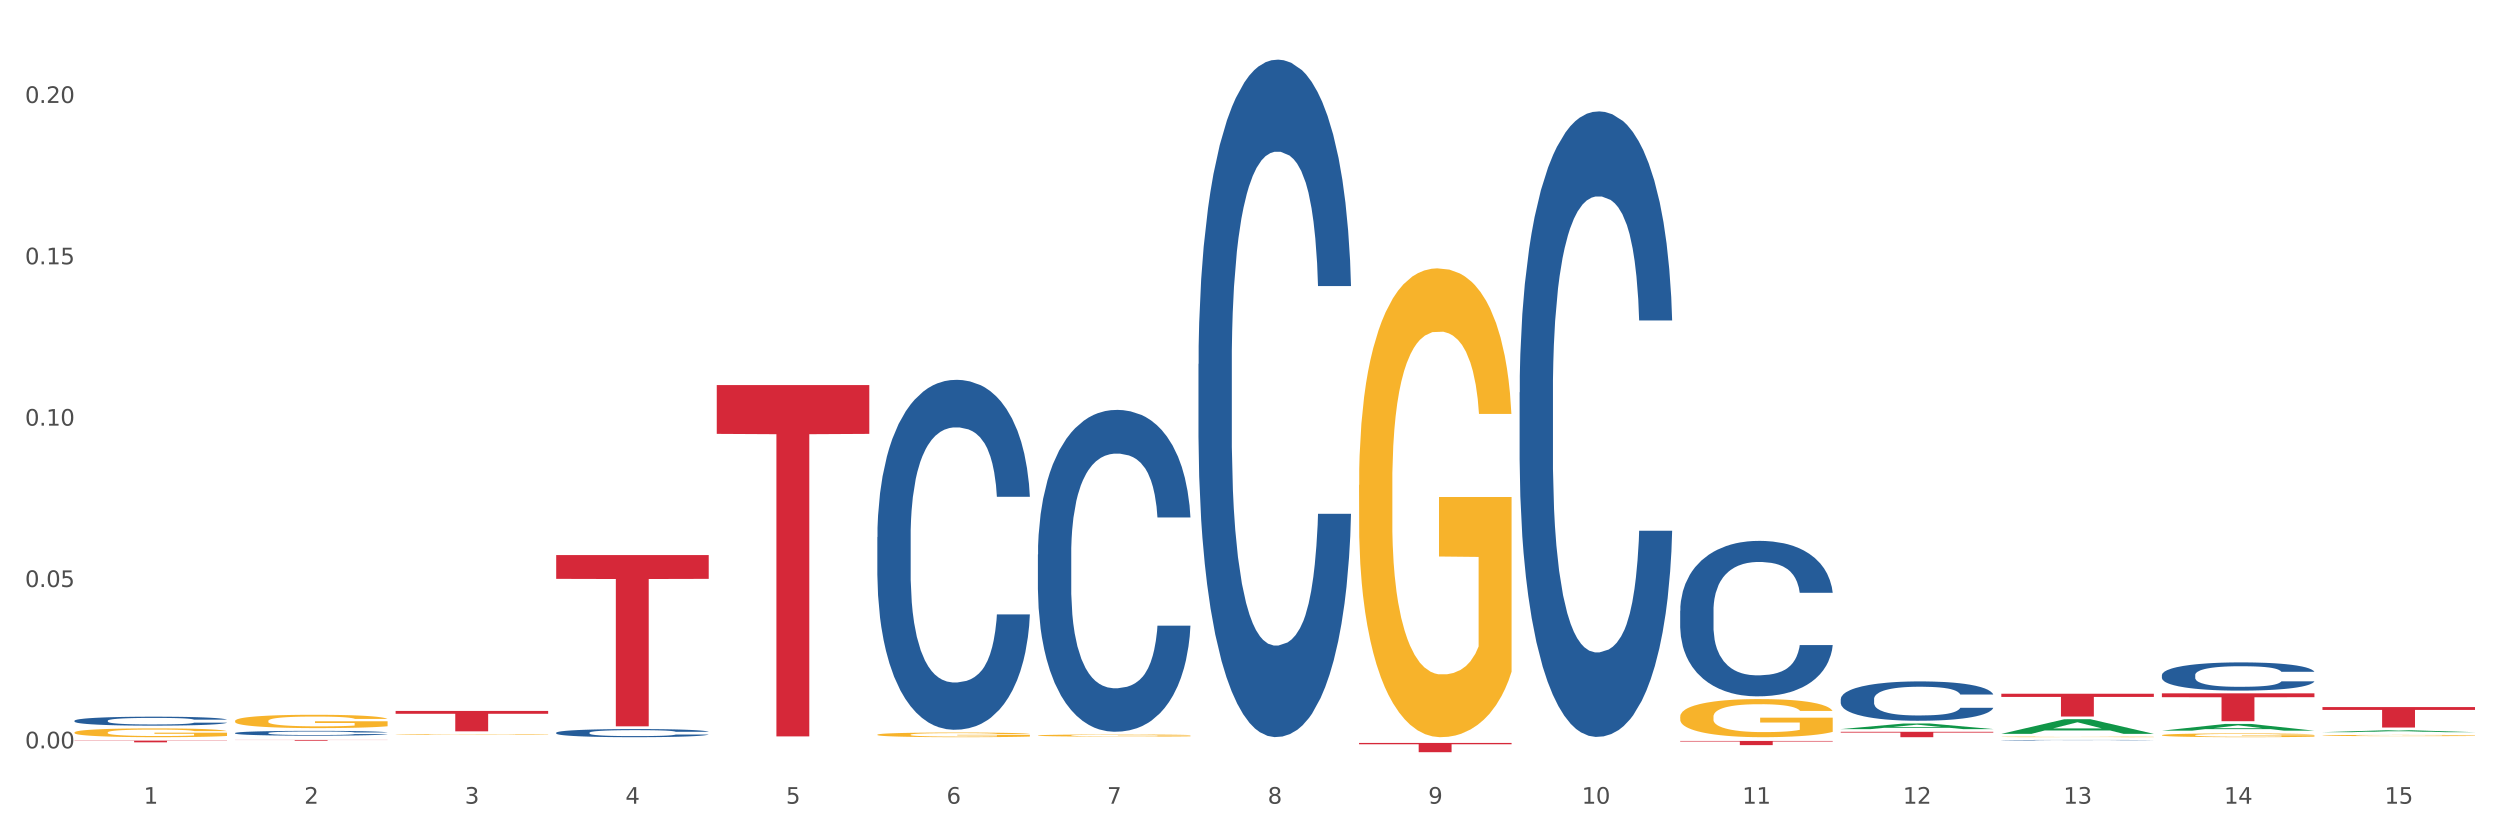 <?xml version="1.0" encoding="utf-8" standalone="no"?>
<!DOCTYPE svg PUBLIC "-//W3C//DTD SVG 1.1//EN"
  "http://www.w3.org/Graphics/SVG/1.1/DTD/svg11.dtd">
<svg xmlns:xlink="http://www.w3.org/1999/xlink" width="1080pt" height="360pt" viewBox="0 0 1080 360" xmlns="http://www.w3.org/2000/svg" version="1.1">
 <rect x="0" y="0" width="1080" height="360" fill="#333333" stroke="none"/>
 <defs>
  <style type="text/css">*{stroke-linejoin: round; stroke-linecap: butt}</style>
 </defs>
 <g id="figure_1">
  <g id="patch_1">
   <path d="M 0 360 
L 1080 360 
L 1080 0 
L 0 0 
z
" style="fill: #ffffff; stroke: #ffffff; stroke-linejoin: miter"/>
  </g>
  <g id="axes_1">
   <g id="matplotlib.axis_1">
    <g id="xtick_1">
     <g id="text_1">
      <!-- 1 -->
      <g style="fill: #4d4d4d" transform="translate(62.07 347.204) scale(0.096 -0.096)">
       <defs>
        <path id="DejaVuSans-31" d="M 794 531 
L 1825 531 
L 1825 4091 
L 703 3866 
L 703 4441 
L 1819 4666 
L 2450 4666 
L 2450 531 
L 3481 531 
L 3481 0 
L 794 0 
L 794 531 
z
" transform="scale(0.016)"/>
       </defs>
       <use xlink:href="#DejaVuSans-31"/>
      </g>
     </g>
    </g>
    <g id="xtick_2">
     <g id="text_2">
      <!-- 2 -->
      <g style="fill: #4d4d4d" transform="translate(131.436 347.204) scale(0.096 -0.096)">
       <defs>
        <path id="DejaVuSans-32" d="M 1228 531 
L 3431 531 
L 3431 0 
L 469 0 
L 469 531 
Q 828 903 1448 1529 
Q 2069 2156 2228 2338 
Q 2531 2678 2651 2914 
Q 2772 3150 2772 3378 
Q 2772 3750 2511 3984 
Q 2250 4219 1831 4219 
Q 1534 4219 1204 4116 
Q 875 4013 500 3803 
L 500 4441 
Q 881 4594 1212 4672 
Q 1544 4750 1819 4750 
Q 2544 4750 2975 4387 
Q 3406 4025 3406 3419 
Q 3406 3131 3298 2873 
Q 3191 2616 2906 2266 
Q 2828 2175 2409 1742 
Q 1991 1309 1228 531 
z
" transform="scale(0.016)"/>
       </defs>
       <use xlink:href="#DejaVuSans-32"/>
      </g>
     </g>
    </g>
    <g id="xtick_3">
     <g id="text_3">
      <!-- 3 -->
      <g style="fill: #4d4d4d" transform="translate(200.802 347.204) scale(0.096 -0.096)">
       <defs>
        <path id="DejaVuSans-33" d="M 2597 2516 
Q 3050 2419 3304 2112 
Q 3559 1806 3559 1356 
Q 3559 666 3084 287 
Q 2609 -91 1734 -91 
Q 1441 -91 1130 -33 
Q 819 25 488 141 
L 488 750 
Q 750 597 1062 519 
Q 1375 441 1716 441 
Q 2309 441 2620 675 
Q 2931 909 2931 1356 
Q 2931 1769 2642 2001 
Q 2353 2234 1838 2234 
L 1294 2234 
L 1294 2753 
L 1863 2753 
Q 2328 2753 2575 2939 
Q 2822 3125 2822 3475 
Q 2822 3834 2567 4026 
Q 2313 4219 1838 4219 
Q 1578 4219 1281 4162 
Q 984 4106 628 3988 
L 628 4550 
Q 988 4650 1302 4700 
Q 1616 4750 1894 4750 
Q 2613 4750 3031 4423 
Q 3450 4097 3450 3541 
Q 3450 3153 3228 2886 
Q 3006 2619 2597 2516 
z
" transform="scale(0.016)"/>
       </defs>
       <use xlink:href="#DejaVuSans-33"/>
      </g>
     </g>
    </g>
    <g id="xtick_4">
     <g id="text_4">
      <!-- 4 -->
      <g style="fill: #4d4d4d" transform="translate(270.169 347.204) scale(0.096 -0.096)">
       <defs>
        <path id="DejaVuSans-34" d="M 2419 4116 
L 825 1625 
L 2419 1625 
L 2419 4116 
z
M 2253 4666 
L 3047 4666 
L 3047 1625 
L 3713 1625 
L 3713 1100 
L 3047 1100 
L 3047 0 
L 2419 0 
L 2419 1100 
L 313 1100 
L 313 1709 
L 2253 4666 
z
" transform="scale(0.016)"/>
       </defs>
       <use xlink:href="#DejaVuSans-34"/>
      </g>
     </g>
    </g>
    <g id="xtick_5">
     <g id="text_5">
      <!-- 5 -->
      <g style="fill: #4d4d4d" transform="translate(339.535 347.204) scale(0.096 -0.096)">
       <defs>
        <path id="DejaVuSans-35" d="M 691 4666 
L 3169 4666 
L 3169 4134 
L 1269 4134 
L 1269 2991 
Q 1406 3038 1543 3061 
Q 1681 3084 1819 3084 
Q 2600 3084 3056 2656 
Q 3513 2228 3513 1497 
Q 3513 744 3044 326 
Q 2575 -91 1722 -91 
Q 1428 -91 1123 -41 
Q 819 9 494 109 
L 494 744 
Q 775 591 1075 516 
Q 1375 441 1709 441 
Q 2250 441 2565 725 
Q 2881 1009 2881 1497 
Q 2881 1984 2565 2268 
Q 2250 2553 1709 2553 
Q 1456 2553 1204 2497 
Q 953 2441 691 2322 
L 691 4666 
z
" transform="scale(0.016)"/>
       </defs>
       <use xlink:href="#DejaVuSans-35"/>
      </g>
     </g>
    </g>
    <g id="xtick_6">
     <g id="text_6">
      <!-- 6 -->
      <g style="fill: #4d4d4d" transform="translate(408.901 347.204) scale(0.096 -0.096)">
       <defs>
        <path id="DejaVuSans-36" d="M 2113 2584 
Q 1688 2584 1439 2293 
Q 1191 2003 1191 1497 
Q 1191 994 1439 701 
Q 1688 409 2113 409 
Q 2538 409 2786 701 
Q 3034 994 3034 1497 
Q 3034 2003 2786 2293 
Q 2538 2584 2113 2584 
z
M 3366 4563 
L 3366 3988 
Q 3128 4100 2886 4159 
Q 2644 4219 2406 4219 
Q 1781 4219 1451 3797 
Q 1122 3375 1075 2522 
Q 1259 2794 1537 2939 
Q 1816 3084 2150 3084 
Q 2853 3084 3261 2657 
Q 3669 2231 3669 1497 
Q 3669 778 3244 343 
Q 2819 -91 2113 -91 
Q 1303 -91 875 529 
Q 447 1150 447 2328 
Q 447 3434 972 4092 
Q 1497 4750 2381 4750 
Q 2619 4750 2861 4703 
Q 3103 4656 3366 4563 
z
" transform="scale(0.016)"/>
       </defs>
       <use xlink:href="#DejaVuSans-36"/>
      </g>
     </g>
    </g>
    <g id="xtick_7">
     <g id="text_7">
      <!-- 7 -->
      <g style="fill: #4d4d4d" transform="translate(478.267 347.204) scale(0.096 -0.096)">
       <defs>
        <path id="DejaVuSans-37" d="M 525 4666 
L 3525 4666 
L 3525 4397 
L 1831 0 
L 1172 0 
L 2766 4134 
L 525 4134 
L 525 4666 
z
" transform="scale(0.016)"/>
       </defs>
       <use xlink:href="#DejaVuSans-37"/>
      </g>
     </g>
    </g>
    <g id="xtick_8">
     <g id="text_8">
      <!-- 8 -->
      <g style="fill: #4d4d4d" transform="translate(547.634 347.204) scale(0.096 -0.096)">
       <defs>
        <path id="DejaVuSans-38" d="M 2034 2216 
Q 1584 2216 1326 1975 
Q 1069 1734 1069 1313 
Q 1069 891 1326 650 
Q 1584 409 2034 409 
Q 2484 409 2743 651 
Q 3003 894 3003 1313 
Q 3003 1734 2745 1975 
Q 2488 2216 2034 2216 
z
M 1403 2484 
Q 997 2584 770 2862 
Q 544 3141 544 3541 
Q 544 4100 942 4425 
Q 1341 4750 2034 4750 
Q 2731 4750 3128 4425 
Q 3525 4100 3525 3541 
Q 3525 3141 3298 2862 
Q 3072 2584 2669 2484 
Q 3125 2378 3379 2068 
Q 3634 1759 3634 1313 
Q 3634 634 3220 271 
Q 2806 -91 2034 -91 
Q 1263 -91 848 271 
Q 434 634 434 1313 
Q 434 1759 690 2068 
Q 947 2378 1403 2484 
z
M 1172 3481 
Q 1172 3119 1398 2916 
Q 1625 2713 2034 2713 
Q 2441 2713 2670 2916 
Q 2900 3119 2900 3481 
Q 2900 3844 2670 4047 
Q 2441 4250 2034 4250 
Q 1625 4250 1398 4047 
Q 1172 3844 1172 3481 
z
" transform="scale(0.016)"/>
       </defs>
       <use xlink:href="#DejaVuSans-38"/>
      </g>
     </g>
    </g>
    <g id="xtick_9">
     <g id="text_9">
      <!-- 9 -->
      <g style="fill: #4d4d4d" transform="translate(617 347.204) scale(0.096 -0.096)">
       <defs>
        <path id="DejaVuSans-39" d="M 703 97 
L 703 672 
Q 941 559 1184 500 
Q 1428 441 1663 441 
Q 2288 441 2617 861 
Q 2947 1281 2994 2138 
Q 2813 1869 2534 1725 
Q 2256 1581 1919 1581 
Q 1219 1581 811 2004 
Q 403 2428 403 3163 
Q 403 3881 828 4315 
Q 1253 4750 1959 4750 
Q 2769 4750 3195 4129 
Q 3622 3509 3622 2328 
Q 3622 1225 3098 567 
Q 2575 -91 1691 -91 
Q 1453 -91 1209 -44 
Q 966 3 703 97 
z
M 1959 2075 
Q 2384 2075 2632 2365 
Q 2881 2656 2881 3163 
Q 2881 3666 2632 3958 
Q 2384 4250 1959 4250 
Q 1534 4250 1286 3958 
Q 1038 3666 1038 3163 
Q 1038 2656 1286 2365 
Q 1534 2075 1959 2075 
z
" transform="scale(0.016)"/>
       </defs>
       <use xlink:href="#DejaVuSans-39"/>
      </g>
     </g>
    </g>
    <g id="xtick_10">
     <g id="text_10">
      <!-- 10 -->
      <g style="fill: #4d4d4d" transform="translate(683.312 347.204) scale(0.096 -0.096)">
       <defs>
        <path id="DejaVuSans-30" d="M 2034 4250 
Q 1547 4250 1301 3770 
Q 1056 3291 1056 2328 
Q 1056 1369 1301 889 
Q 1547 409 2034 409 
Q 2525 409 2770 889 
Q 3016 1369 3016 2328 
Q 3016 3291 2770 3770 
Q 2525 4250 2034 4250 
z
M 2034 4750 
Q 2819 4750 3233 4129 
Q 3647 3509 3647 2328 
Q 3647 1150 3233 529 
Q 2819 -91 2034 -91 
Q 1250 -91 836 529 
Q 422 1150 422 2328 
Q 422 3509 836 4129 
Q 1250 4750 2034 4750 
z
" transform="scale(0.016)"/>
       </defs>
       <use xlink:href="#DejaVuSans-31"/>
       <use xlink:href="#DejaVuSans-30" transform="translate(63.623 0)"/>
      </g>
     </g>
    </g>
    <g id="xtick_11">
     <g id="text_11">
      <!-- 11 -->
      <g style="fill: #4d4d4d" transform="translate(752.678 347.204) scale(0.096 -0.096)">
       <use xlink:href="#DejaVuSans-31"/>
       <use xlink:href="#DejaVuSans-31" transform="translate(63.623 0)"/>
      </g>
     </g>
    </g>
    <g id="xtick_12">
     <g id="text_12">
      <!-- 12 -->
      <g style="fill: #4d4d4d" transform="translate(822.044 347.204) scale(0.096 -0.096)">
       <use xlink:href="#DejaVuSans-31"/>
       <use xlink:href="#DejaVuSans-32" transform="translate(63.623 0)"/>
      </g>
     </g>
    </g>
    <g id="xtick_13">
     <g id="text_13">
      <!-- 13 -->
      <g style="fill: #4d4d4d" transform="translate(891.411 347.204) scale(0.096 -0.096)">
       <use xlink:href="#DejaVuSans-31"/>
       <use xlink:href="#DejaVuSans-33" transform="translate(63.623 0)"/>
      </g>
     </g>
    </g>
    <g id="xtick_14">
     <g id="text_14">
      <!-- 14 -->
      <g style="fill: #4d4d4d" transform="translate(960.777 347.204) scale(0.096 -0.096)">
       <use xlink:href="#DejaVuSans-31"/>
       <use xlink:href="#DejaVuSans-34" transform="translate(63.623 0)"/>
      </g>
     </g>
    </g>
    <g id="xtick_15">
     <g id="text_15">
      <!-- 15 -->
      <g style="fill: #4d4d4d" transform="translate(1030.143 347.204) scale(0.096 -0.096)">
       <use xlink:href="#DejaVuSans-31"/>
       <use xlink:href="#DejaVuSans-35" transform="translate(63.623 0)"/>
      </g>
     </g>
    </g>
    <g id="xtick_16"/>
    <g id="xtick_17"/>
    <g id="xtick_18"/>
    <g id="xtick_19"/>
    <g id="xtick_20"/>
    <g id="xtick_21"/>
    <g id="xtick_22"/>
    <g id="xtick_23"/>
    <g id="xtick_24"/>
    <g id="xtick_25"/>
    <g id="xtick_26"/>
    <g id="xtick_27"/>
    <g id="xtick_28"/>
    <g id="xtick_29"/>
   </g>
   <g id="matplotlib.axis_2">
    <g id="ytick_1">
     <g id="text_16">
      <!-- 0.00 -->
      <g style="fill: #4d4d4d" transform="translate(10.8 323.294) scale(0.096 -0.096)">
       <defs>
        <path id="DejaVuSans-2e" d="M 684 794 
L 1344 794 
L 1344 0 
L 684 0 
L 684 794 
z
" transform="scale(0.016)"/>
       </defs>
       <use xlink:href="#DejaVuSans-30"/>
       <use xlink:href="#DejaVuSans-2e" transform="translate(63.623 0)"/>
       <use xlink:href="#DejaVuSans-30" transform="translate(95.41 0)"/>
       <use xlink:href="#DejaVuSans-30" transform="translate(159.033 0)"/>
      </g>
     </g>
    </g>
    <g id="ytick_2">
     <g id="text_17">
      <!-- 0.05 -->
      <g style="fill: #4d4d4d" transform="translate(10.8 253.589) scale(0.096 -0.096)">
       <use xlink:href="#DejaVuSans-30"/>
       <use xlink:href="#DejaVuSans-2e" transform="translate(63.623 0)"/>
       <use xlink:href="#DejaVuSans-30" transform="translate(95.41 0)"/>
       <use xlink:href="#DejaVuSans-35" transform="translate(159.033 0)"/>
      </g>
     </g>
    </g>
    <g id="ytick_3">
     <g id="text_18">
      <!-- 0.10 -->
      <g style="fill: #4d4d4d" transform="translate(10.8 183.884) scale(0.096 -0.096)">
       <use xlink:href="#DejaVuSans-30"/>
       <use xlink:href="#DejaVuSans-2e" transform="translate(63.623 0)"/>
       <use xlink:href="#DejaVuSans-31" transform="translate(95.41 0)"/>
       <use xlink:href="#DejaVuSans-30" transform="translate(159.033 0)"/>
      </g>
     </g>
    </g>
    <g id="ytick_4">
     <g id="text_19">
      <!-- 0.15 -->
      <g style="fill: #4d4d4d" transform="translate(10.8 114.179) scale(0.096 -0.096)">
       <use xlink:href="#DejaVuSans-30"/>
       <use xlink:href="#DejaVuSans-2e" transform="translate(63.623 0)"/>
       <use xlink:href="#DejaVuSans-31" transform="translate(95.41 0)"/>
       <use xlink:href="#DejaVuSans-35" transform="translate(159.033 0)"/>
      </g>
     </g>
    </g>
    <g id="ytick_5">
     <g id="text_20">
      <!-- 0.20 -->
      <g style="fill: #4d4d4d" transform="translate(10.8 44.474) scale(0.096 -0.096)">
       <use xlink:href="#DejaVuSans-30"/>
       <use xlink:href="#DejaVuSans-2e" transform="translate(63.623 0)"/>
       <use xlink:href="#DejaVuSans-32" transform="translate(95.41 0)"/>
       <use xlink:href="#DejaVuSans-30" transform="translate(159.033 0)"/>
      </g>
     </g>
    </g>
    <g id="ytick_6"/>
    <g id="ytick_7"/>
    <g id="ytick_8"/>
    <g id="ytick_9"/>
   </g>
   <g id="PolyCollection_1">
    <path d="M 517.739 157.265 
L 517.816 156.997 
L 517.816 149.513 
L 518.05 139.356 
L 518.907 120.646 
L 519.997 106.48 
L 521.867 89.908 
L 522.88 82.959 
L 524.204 75.208 
L 526.93 62.645 
L 530.046 51.954 
L 532.227 46.073 
L 533.863 42.331 
L 537.523 35.649 
L 539.627 32.709 
L 541.808 30.303 
L 543.677 28.7 
L 546.793 26.829 
L 549.285 26.027 
L 552.167 25.759 
L 554.582 26.027 
L 557.776 27.096 
L 562.449 30.303 
L 564.241 32.174 
L 566.656 35.382 
L 569.148 39.658 
L 571.173 43.935 
L 573.51 50.083 
L 575.925 58.101 
L 578.262 68.258 
L 579.898 77.613 
L 581.222 87.503 
L 582.39 99.531 
L 583.247 112.628 
L 583.636 123.586 
L 569.382 123.586 
L 568.992 113.697 
L 568.214 103.005 
L 567.435 95.789 
L 566.578 89.908 
L 565.254 83.226 
L 564.085 78.95 
L 562.138 73.871 
L 560.346 70.664 
L 558.866 68.793 
L 557.075 67.189 
L 553.258 65.585 
L 550.532 65.585 
L 548.818 66.12 
L 546.715 67.456 
L 544.923 69.327 
L 542.82 72.535 
L 541.184 76.009 
L 539.549 80.553 
L 538.614 83.761 
L 537.212 89.641 
L 536.277 94.452 
L 535.031 102.738 
L 534.33 108.618 
L 533.084 123.854 
L 532.538 135.08 
L 532.305 142.831 
L 532.149 151.384 
L 532.149 193.081 
L 532.616 211.791 
L 533.006 219.81 
L 533.629 228.897 
L 534.797 240.658 
L 536.511 252.151 
L 538.302 260.437 
L 539.782 265.516 
L 541.184 269.258 
L 542.587 272.198 
L 544.3 274.871 
L 545.702 276.474 
L 547.805 278.078 
L 550.298 278.88 
L 552.245 278.88 
L 556.218 277.544 
L 558.009 276.207 
L 559.723 274.336 
L 561.593 271.396 
L 563.073 268.189 
L 563.929 265.783 
L 565.331 260.705 
L 566.422 255.359 
L 567.357 249.211 
L 567.98 243.865 
L 568.681 235.847 
L 569.226 226.759 
L 569.382 221.948 
L 583.636 221.948 
L 583.325 231.57 
L 582.78 240.925 
L 581.689 253.488 
L 580.832 260.705 
L 579.508 269.525 
L 578.106 277.009 
L 576.159 285.295 
L 574.367 291.442 
L 572.498 296.788 
L 570.472 301.599 
L 566.811 308.282 
L 565.487 310.153 
L 562.683 313.36 
L 560.502 315.231 
L 557.308 317.102 
L 554.037 318.171 
L 550.61 318.438 
L 547.572 317.904 
L 544.222 316.3 
L 542.119 314.696 
L 539.782 312.291 
L 537.056 308.549 
L 534.486 304.005 
L 532.071 298.659 
L 529.812 292.512 
L 527.709 285.562 
L 524.983 274.069 
L 522.957 262.843 
L 521.477 252.419 
L 520.465 243.598 
L 519.452 232.372 
L 518.907 224.621 
L 518.05 205.911 
L 517.739 188.537 
L 517.739 157.265 
z
" clip-path="url(#pb88185d530)" style="fill: #255c99"/>
    <path d="M 448.372 239.548 
L 448.45 239.421 
L 448.45 235.866 
L 448.684 231.04 
L 449.541 222.151 
L 450.631 215.421 
L 452.501 207.547 
L 453.513 204.246 
L 454.837 200.563 
L 457.564 194.595 
L 460.679 189.515 
L 462.861 186.722 
L 464.496 184.944 
L 468.157 181.769 
L 470.26 180.372 
L 472.441 179.229 
L 474.311 178.467 
L 477.427 177.578 
L 479.919 177.197 
L 482.801 177.07 
L 485.216 177.197 
L 488.41 177.705 
L 493.083 179.229 
L 494.875 180.118 
L 497.289 181.642 
L 499.782 183.674 
L 501.807 185.706 
L 504.144 188.626 
L 506.559 192.436 
L 508.896 197.261 
L 510.531 201.706 
L 511.856 206.405 
L 513.024 212.119 
L 513.881 218.341 
L 514.27 223.548 
L 500.016 223.548 
L 499.626 218.849 
L 498.847 213.77 
L 498.068 210.341 
L 497.212 207.547 
L 495.887 204.373 
L 494.719 202.341 
L 492.772 199.928 
L 490.98 198.404 
L 489.5 197.515 
L 487.709 196.754 
L 483.892 195.992 
L 481.165 195.992 
L 479.452 196.246 
L 477.349 196.881 
L 475.557 197.769 
L 473.454 199.293 
L 471.818 200.944 
L 470.183 203.103 
L 469.248 204.627 
L 467.846 207.42 
L 466.911 209.706 
L 465.665 213.643 
L 464.964 216.437 
L 463.717 223.675 
L 463.172 229.008 
L 462.938 232.691 
L 462.783 236.755 
L 462.783 256.565 
L 463.25 265.454 
L 463.639 269.263 
L 464.263 273.581 
L 465.431 279.168 
L 467.145 284.629 
L 468.936 288.566 
L 470.416 290.978 
L 471.818 292.756 
L 473.22 294.153 
L 474.934 295.423 
L 476.336 296.185 
L 478.439 296.947 
L 480.932 297.328 
L 482.879 297.328 
L 486.852 296.693 
L 488.643 296.058 
L 490.357 295.169 
L 492.226 293.772 
L 493.706 292.248 
L 494.563 291.105 
L 495.965 288.693 
L 497.056 286.153 
L 497.99 283.232 
L 498.614 280.692 
L 499.315 276.883 
L 499.86 272.565 
L 500.016 270.279 
L 514.27 270.279 
L 513.959 274.851 
L 513.413 279.295 
L 512.323 285.264 
L 511.466 288.693 
L 510.142 292.883 
L 508.74 296.439 
L 506.792 300.375 
L 505.001 303.296 
L 503.131 305.836 
L 501.106 308.122 
L 497.445 311.296 
L 496.121 312.185 
L 493.317 313.709 
L 491.136 314.598 
L 487.942 315.487 
L 484.671 315.995 
L 481.243 316.122 
L 478.206 315.868 
L 474.856 315.106 
L 472.753 314.344 
L 470.416 313.201 
L 467.69 311.423 
L 465.119 309.264 
L 462.705 306.725 
L 460.446 303.804 
L 458.343 300.502 
L 455.616 295.042 
L 453.591 289.708 
L 452.111 284.756 
L 451.099 280.565 
L 450.086 275.232 
L 449.541 271.549 
L 448.684 262.66 
L 448.372 254.406 
L 448.372 239.548 
z
" clip-path="url(#pb88185d530)" style="fill: #255c99"/>
    <path d="M 725.837 263.834 
L 725.915 263.772 
L 725.915 262.055 
L 726.149 259.724 
L 727.006 255.43 
L 728.096 252.178 
L 729.966 248.375 
L 730.978 246.78 
L 732.302 245.001 
L 735.029 242.118 
L 738.144 239.664 
L 740.325 238.315 
L 741.961 237.456 
L 745.622 235.922 
L 747.725 235.248 
L 749.906 234.695 
L 751.776 234.327 
L 754.891 233.898 
L 757.384 233.714 
L 760.266 233.653 
L 762.681 233.714 
L 765.874 233.959 
L 770.548 234.695 
L 772.34 235.125 
L 774.754 235.861 
L 777.247 236.842 
L 779.272 237.824 
L 781.609 239.235 
L 784.024 241.075 
L 786.36 243.406 
L 787.996 245.553 
L 789.32 247.823 
L 790.489 250.583 
L 791.346 253.589 
L 791.735 256.104 
L 777.481 256.104 
L 777.091 253.835 
L 776.312 251.381 
L 775.533 249.725 
L 774.676 248.375 
L 773.352 246.842 
L 772.184 245.86 
L 770.237 244.694 
L 768.445 243.958 
L 766.965 243.529 
L 765.173 243.161 
L 761.357 242.793 
L 758.63 242.793 
L 756.917 242.916 
L 754.814 243.222 
L 753.022 243.652 
L 750.919 244.388 
L 749.283 245.185 
L 747.647 246.228 
L 746.713 246.964 
L 745.311 248.314 
L 744.376 249.418 
L 743.13 251.32 
L 742.429 252.669 
L 741.182 256.166 
L 740.637 258.742 
L 740.403 260.521 
L 740.248 262.484 
L 740.248 272.054 
L 740.715 276.348 
L 741.104 278.188 
L 741.727 280.274 
L 742.896 282.973 
L 744.61 285.611 
L 746.401 287.512 
L 747.881 288.678 
L 749.283 289.537 
L 750.685 290.212 
L 752.399 290.825 
L 753.801 291.193 
L 755.904 291.561 
L 758.397 291.745 
L 760.344 291.745 
L 764.317 291.438 
L 766.108 291.132 
L 767.822 290.702 
L 769.691 290.027 
L 771.171 289.291 
L 772.028 288.739 
L 773.43 287.574 
L 774.521 286.347 
L 775.455 284.936 
L 776.079 283.709 
L 776.78 281.869 
L 777.325 279.783 
L 777.481 278.679 
L 791.735 278.679 
L 791.424 280.887 
L 790.878 283.034 
L 789.788 285.917 
L 788.931 287.574 
L 787.607 289.598 
L 786.205 291.316 
L 784.257 293.217 
L 782.466 294.628 
L 780.596 295.855 
L 778.571 296.959 
L 774.91 298.493 
L 773.586 298.922 
L 770.782 299.658 
L 768.601 300.088 
L 765.407 300.517 
L 762.136 300.763 
L 758.708 300.824 
L 755.67 300.701 
L 752.321 300.333 
L 750.218 299.965 
L 747.881 299.413 
L 745.155 298.554 
L 742.584 297.511 
L 740.17 296.285 
L 737.911 294.874 
L 735.808 293.279 
L 733.081 290.641 
L 731.056 288.064 
L 729.576 285.672 
L 728.563 283.648 
L 727.551 281.071 
L 727.006 279.292 
L 726.149 274.998 
L 725.837 271.011 
L 725.837 263.834 
z
" clip-path="url(#pb88185d530)" style="fill: #255c99"/>
    <path d="M 656.471 169.541 
L 656.549 169.294 
L 656.549 162.384 
L 656.783 153.006 
L 657.639 135.73 
L 658.73 122.65 
L 660.599 107.349 
L 661.612 100.932 
L 662.936 93.775 
L 665.662 82.176 
L 668.778 72.304 
L 670.959 66.875 
L 672.595 63.42 
L 676.256 57.25 
L 678.359 54.535 
L 680.54 52.314 
L 682.41 50.833 
L 685.525 49.106 
L 688.018 48.365 
L 690.9 48.118 
L 693.315 48.365 
L 696.508 49.352 
L 701.182 52.314 
L 702.973 54.042 
L 705.388 57.003 
L 707.881 60.952 
L 709.906 64.9 
L 712.243 70.577 
L 714.657 77.98 
L 716.994 87.359 
L 718.63 95.996 
L 719.954 105.128 
L 721.123 116.233 
L 721.979 128.326 
L 722.369 138.445 
L 708.114 138.445 
L 707.725 129.313 
L 706.946 119.442 
L 706.167 112.778 
L 705.31 107.349 
L 703.986 101.179 
L 702.818 97.23 
L 700.87 92.541 
L 699.079 89.58 
L 697.599 87.852 
L 695.807 86.371 
L 691.99 84.891 
L 689.264 84.891 
L 687.55 85.384 
L 685.447 86.618 
L 683.656 88.346 
L 681.553 91.307 
L 679.917 94.516 
L 678.281 98.711 
L 677.346 101.673 
L 675.944 107.102 
L 675.01 111.544 
L 673.763 119.195 
L 673.062 124.624 
L 671.816 138.692 
L 671.271 149.057 
L 671.037 156.214 
L 670.881 164.111 
L 670.881 202.611 
L 671.349 219.887 
L 671.738 227.29 
L 672.361 235.681 
L 673.53 246.54 
L 675.243 257.152 
L 677.035 264.803 
L 678.515 269.492 
L 679.917 272.947 
L 681.319 275.662 
L 683.033 278.13 
L 684.435 279.61 
L 686.538 281.091 
L 689.03 281.832 
L 690.978 281.832 
L 694.95 280.598 
L 696.742 279.364 
L 698.456 277.636 
L 700.325 274.921 
L 701.805 271.96 
L 702.662 269.739 
L 704.064 265.05 
L 705.154 260.114 
L 706.089 254.438 
L 706.712 249.502 
L 707.413 242.098 
L 707.959 233.707 
L 708.114 229.265 
L 722.369 229.265 
L 722.057 238.149 
L 721.512 246.787 
L 720.422 258.386 
L 719.565 265.05 
L 718.241 273.194 
L 716.838 280.104 
L 714.891 287.755 
L 713.1 293.431 
L 711.23 298.367 
L 709.205 302.809 
L 705.544 308.979 
L 704.22 310.706 
L 701.416 313.668 
L 699.235 315.395 
L 696.041 317.123 
L 692.769 318.11 
L 689.342 318.357 
L 686.304 317.863 
L 682.955 316.383 
L 680.852 314.902 
L 678.515 312.681 
L 675.789 309.226 
L 673.218 305.03 
L 670.803 300.094 
L 668.544 294.418 
L 666.441 288.001 
L 663.715 277.389 
L 661.69 267.024 
L 660.21 257.399 
L 659.197 249.255 
L 658.185 238.89 
L 657.639 231.733 
L 656.783 214.457 
L 656.471 198.416 
L 656.471 169.541 
z
" clip-path="url(#pb88185d530)" style="fill: #255c99"/>
    <path d="M 795.203 302.007 
L 795.281 301.992 
L 795.281 301.557 
L 795.515 300.967 
L 796.372 299.879 
L 797.462 299.056 
L 799.332 298.093 
L 800.344 297.689 
L 801.669 297.238 
L 804.395 296.508 
L 807.511 295.887 
L 809.692 295.545 
L 811.327 295.328 
L 814.988 294.939 
L 817.092 294.768 
L 819.273 294.629 
L 821.142 294.535 
L 824.258 294.427 
L 826.75 294.38 
L 829.632 294.365 
L 832.047 294.38 
L 835.241 294.442 
L 839.914 294.629 
L 841.706 294.737 
L 844.121 294.924 
L 846.613 295.172 
L 848.638 295.421 
L 850.975 295.778 
L 853.39 296.244 
L 855.727 296.834 
L 857.362 297.378 
L 858.687 297.953 
L 859.855 298.652 
L 860.712 299.413 
L 861.101 300.05 
L 846.847 300.05 
L 846.457 299.475 
L 845.678 298.854 
L 844.899 298.435 
L 844.043 298.093 
L 842.718 297.704 
L 841.55 297.456 
L 839.603 297.161 
L 837.811 296.974 
L 836.331 296.866 
L 834.54 296.772 
L 830.723 296.679 
L 827.997 296.679 
L 826.283 296.71 
L 824.18 296.788 
L 822.388 296.897 
L 820.285 297.083 
L 818.649 297.285 
L 817.014 297.549 
L 816.079 297.735 
L 814.677 298.077 
L 813.742 298.357 
L 812.496 298.838 
L 811.795 299.18 
L 810.548 300.066 
L 810.003 300.718 
L 809.77 301.169 
L 809.614 301.666 
L 809.614 304.089 
L 810.081 305.176 
L 810.471 305.643 
L 811.094 306.171 
L 812.262 306.854 
L 813.976 307.522 
L 815.767 308.004 
L 817.247 308.299 
L 818.649 308.516 
L 820.051 308.687 
L 821.765 308.843 
L 823.167 308.936 
L 825.27 309.029 
L 827.763 309.076 
L 829.71 309.076 
L 833.683 308.998 
L 835.474 308.92 
L 837.188 308.812 
L 839.057 308.641 
L 840.537 308.454 
L 841.394 308.314 
L 842.796 308.019 
L 843.887 307.709 
L 844.822 307.351 
L 845.445 307.041 
L 846.146 306.575 
L 846.691 306.046 
L 846.847 305.767 
L 861.101 305.767 
L 860.79 306.326 
L 860.245 306.87 
L 859.154 307.6 
L 858.297 308.019 
L 856.973 308.532 
L 855.571 308.967 
L 853.624 309.448 
L 851.832 309.806 
L 849.963 310.116 
L 847.937 310.396 
L 844.276 310.784 
L 842.952 310.893 
L 840.148 311.08 
L 837.967 311.188 
L 834.773 311.297 
L 831.502 311.359 
L 828.074 311.375 
L 825.037 311.344 
L 821.687 311.25 
L 819.584 311.157 
L 817.247 311.017 
L 814.521 310.8 
L 811.951 310.536 
L 809.536 310.225 
L 807.277 309.868 
L 805.174 309.464 
L 802.448 308.796 
L 800.422 308.144 
L 798.942 307.538 
L 797.93 307.025 
L 796.917 306.373 
L 796.372 305.922 
L 795.515 304.835 
L 795.203 303.825 
L 795.203 302.007 
z
" clip-path="url(#pb88185d530)" style="fill: #255c99"/>
    <path d="M 864.57 319.759 
L 864.648 319.759 
L 864.648 319.753 
L 864.881 319.744 
L 865.738 319.728 
L 866.829 319.716 
L 868.698 319.702 
L 869.711 319.696 
L 871.035 319.689 
L 873.761 319.678 
L 876.877 319.669 
L 879.058 319.664 
L 880.694 319.661 
L 884.355 319.655 
L 886.458 319.653 
L 888.639 319.65 
L 890.508 319.649 
L 893.624 319.647 
L 896.117 319.647 
L 898.999 319.647 
L 901.413 319.647 
L 904.607 319.648 
L 909.281 319.65 
L 911.072 319.652 
L 913.487 319.655 
L 915.979 319.658 
L 918.005 319.662 
L 920.341 319.667 
L 922.756 319.674 
L 925.093 319.683 
L 926.729 319.691 
L 928.053 319.699 
L 929.221 319.71 
L 930.078 319.721 
L 930.468 319.73 
L 916.213 319.73 
L 915.824 319.722 
L 915.045 319.713 
L 914.266 319.707 
L 913.409 319.702 
L 912.085 319.696 
L 910.916 319.692 
L 908.969 319.688 
L 907.177 319.685 
L 905.697 319.683 
L 903.906 319.682 
L 900.089 319.681 
L 897.363 319.681 
L 895.649 319.681 
L 893.546 319.682 
L 891.754 319.684 
L 889.651 319.687 
L 888.016 319.69 
L 886.38 319.694 
L 885.445 319.696 
L 884.043 319.701 
L 883.108 319.705 
L 881.862 319.713 
L 881.161 319.718 
L 879.915 319.731 
L 879.369 319.74 
L 879.136 319.747 
L 878.98 319.754 
L 878.98 319.79 
L 879.447 319.806 
L 879.837 319.813 
L 880.46 319.821 
L 881.628 319.831 
L 883.342 319.841 
L 885.134 319.848 
L 886.614 319.852 
L 888.016 319.855 
L 889.418 319.858 
L 891.131 319.86 
L 892.533 319.862 
L 894.637 319.863 
L 897.129 319.864 
L 899.076 319.864 
L 903.049 319.862 
L 904.841 319.861 
L 906.554 319.86 
L 908.424 319.857 
L 909.904 319.854 
L 910.76 319.852 
L 912.163 319.848 
L 913.253 319.843 
L 914.188 319.838 
L 914.811 319.834 
L 915.512 319.827 
L 916.057 319.819 
L 916.213 319.815 
L 930.468 319.815 
L 930.156 319.823 
L 929.611 319.831 
L 928.52 319.842 
L 927.663 319.848 
L 926.339 319.856 
L 924.937 319.862 
L 922.99 319.869 
L 921.198 319.874 
L 919.329 319.879 
L 917.304 319.883 
L 913.643 319.889 
L 912.318 319.89 
L 909.514 319.893 
L 907.333 319.895 
L 904.14 319.896 
L 900.868 319.897 
L 897.441 319.897 
L 894.403 319.897 
L 891.053 319.896 
L 888.95 319.894 
L 886.614 319.892 
L 883.887 319.889 
L 881.317 319.885 
L 878.902 319.881 
L 876.643 319.875 
L 874.54 319.869 
L 871.814 319.859 
L 869.789 319.85 
L 868.309 319.841 
L 867.296 319.833 
L 866.283 319.824 
L 865.738 319.817 
L 864.881 319.801 
L 864.57 319.786 
L 864.57 319.759 
z
" clip-path="url(#pb88185d530)" style="fill: #255c99"/>
    <path d="M 933.936 291.634 
L 934.014 291.623 
L 934.014 291.311 
L 934.247 290.888 
L 935.104 290.108 
L 936.195 289.518 
L 938.064 288.827 
L 939.077 288.537 
L 940.401 288.214 
L 943.127 287.691 
L 946.243 287.245 
L 948.424 287 
L 950.06 286.844 
L 953.721 286.566 
L 955.824 286.443 
L 958.005 286.343 
L 959.874 286.276 
L 962.99 286.198 
L 965.483 286.164 
L 968.365 286.153 
L 970.779 286.164 
L 973.973 286.209 
L 978.647 286.343 
L 980.438 286.421 
L 982.853 286.554 
L 985.346 286.733 
L 987.371 286.911 
L 989.708 287.167 
L 992.122 287.501 
L 994.459 287.925 
L 996.095 288.315 
L 997.419 288.727 
L 998.587 289.228 
L 999.444 289.774 
L 999.834 290.231 
L 985.579 290.231 
L 985.19 289.819 
L 984.411 289.373 
L 983.632 289.072 
L 982.775 288.827 
L 981.451 288.549 
L 980.283 288.37 
L 978.335 288.159 
L 976.544 288.025 
L 975.064 287.947 
L 973.272 287.88 
L 969.455 287.813 
L 966.729 287.813 
L 965.015 287.836 
L 962.912 287.891 
L 961.121 287.969 
L 959.018 288.103 
L 957.382 288.248 
L 955.746 288.437 
L 954.811 288.571 
L 953.409 288.816 
L 952.475 289.016 
L 951.228 289.362 
L 950.527 289.607 
L 949.281 290.242 
L 948.736 290.71 
L 948.502 291.033 
L 948.346 291.389 
L 948.346 293.127 
L 948.814 293.907 
L 949.203 294.241 
L 949.826 294.62 
L 950.995 295.11 
L 952.708 295.589 
L 954.5 295.935 
L 955.98 296.146 
L 957.382 296.302 
L 958.784 296.425 
L 960.498 296.536 
L 961.9 296.603 
L 964.003 296.67 
L 966.495 296.703 
L 968.443 296.703 
L 972.415 296.648 
L 974.207 296.592 
L 975.92 296.514 
L 977.79 296.391 
L 979.27 296.258 
L 980.127 296.157 
L 981.529 295.946 
L 982.619 295.723 
L 983.554 295.467 
L 984.177 295.244 
L 984.878 294.91 
L 985.423 294.531 
L 985.579 294.33 
L 999.834 294.33 
L 999.522 294.731 
L 998.977 295.121 
L 997.886 295.645 
L 997.03 295.946 
L 995.705 296.313 
L 994.303 296.625 
L 992.356 296.971 
L 990.564 297.227 
L 988.695 297.45 
L 986.67 297.65 
L 983.009 297.929 
L 981.685 298.007 
L 978.88 298.14 
L 976.699 298.218 
L 973.506 298.296 
L 970.234 298.341 
L 966.807 298.352 
L 963.769 298.33 
L 960.42 298.263 
L 958.317 298.196 
L 955.98 298.096 
L 953.253 297.94 
L 950.683 297.75 
L 948.268 297.528 
L 946.009 297.271 
L 943.906 296.982 
L 941.18 296.503 
L 939.155 296.035 
L 937.675 295.6 
L 936.662 295.233 
L 935.65 294.765 
L 935.104 294.442 
L 934.247 293.662 
L 933.936 292.938 
L 933.936 291.634 
z
" clip-path="url(#pb88185d530)" style="fill: #255c99"/>
    <path d="M 101.541 319.647 
L 167.439 319.647 
L 167.439 319.694 
L 141.517 319.694 
L 141.517 319.989 
L 127.307 319.989 
L 127.307 319.694 
L 101.541 319.694 
L 101.541 319.647 
L 101.541 319.647 
z
" clip-path="url(#pb88185d530)" style="fill: #d62839"/>
    <path d="M 32.175 319.938 
L 98.073 319.938 
L 98.073 320.041 
L 72.151 320.042 
L 72.151 320.68 
L 57.941 320.68 
L 57.941 320.042 
L 32.175 320.041 
L 32.175 319.938 
L 32.175 319.938 
z
" clip-path="url(#pb88185d530)" style="fill: #d62839"/>
    <path d="M 933.936 299.528 
L 999.834 299.528 
L 999.834 301.2 
L 973.912 301.211 
L 973.912 311.563 
L 959.702 311.563 
L 959.702 301.211 
L 933.936 301.2 
L 933.936 299.539 
L 933.936 299.528 
z
" clip-path="url(#pb88185d530)" style="fill: #d62839"/>
    <path d="M 795.203 316.148 
L 861.101 316.148 
L 861.101 316.471 
L 835.179 316.473 
L 835.179 318.471 
L 820.969 318.471 
L 820.969 316.473 
L 795.203 316.471 
L 795.203 316.15 
L 795.203 316.148 
z
" clip-path="url(#pb88185d530)" style="fill: #d62839"/>
    <path d="M 864.57 299.697 
L 930.468 299.697 
L 930.468 301.063 
L 904.546 301.073 
L 904.546 309.528 
L 890.335 309.528 
L 890.335 301.073 
L 864.57 301.063 
L 864.57 299.706 
L 864.57 299.697 
z
" clip-path="url(#pb88185d530)" style="fill: #d62839"/>
    <path d="M 240.274 239.785 
L 306.172 239.785 
L 306.172 250.067 
L 280.25 250.136 
L 280.25 313.772 
L 266.039 313.772 
L 266.039 250.136 
L 240.274 250.067 
L 240.274 239.854 
L 240.274 239.785 
z
" clip-path="url(#pb88185d530)" style="fill: #d62839"/>
    <path d="M 170.907 307.137 
L 236.805 307.137 
L 236.805 308.361 
L 210.883 308.369 
L 210.883 315.942 
L 196.673 315.942 
L 196.673 308.369 
L 170.907 308.361 
L 170.907 307.145 
L 170.907 307.137 
z
" clip-path="url(#pb88185d530)" style="fill: #d62839"/>
    <path d="M 1003.302 305.464 
L 1069.2 305.464 
L 1069.2 306.692 
L 1043.278 306.701 
L 1043.278 314.302 
L 1029.068 314.302 
L 1029.068 306.701 
L 1003.302 306.692 
L 1003.302 305.472 
L 1003.302 305.464 
z
" clip-path="url(#pb88185d530)" style="fill: #d62839"/>
    <path d="M 725.837 320.087 
L 791.735 320.087 
L 791.735 320.339 
L 765.813 320.34 
L 765.813 321.895 
L 751.603 321.895 
L 751.603 320.34 
L 725.837 320.339 
L 725.837 320.089 
L 725.837 320.087 
z
" clip-path="url(#pb88185d530)" style="fill: #d62839"/>
    <path d="M 795.203 314.968 
L 795.271 314.966 
L 822.446 312.553 
L 833.723 312.55 
L 861.101 314.973 
L 848.058 314.973 
L 842.147 314.408 
L 814.09 314.408 
L 813.886 314.418 
L 808.179 314.973 
L 795.203 314.973 
L 795.203 314.968 
L 817.622 314.072 
L 838.615 314.07 
L 828.22 313.067 
L 828.084 313.062 
L 827.949 313.069 
L 817.554 314.07 
L 817.622 314.072 
L 795.203 314.968 
z
" clip-path="url(#pb88185d530)" style="fill: #109648"/>
    <path d="M 864.57 317.02 
L 864.638 317.014 
L 891.812 310.71 
L 903.089 310.704 
L 930.468 317.032 
L 917.424 317.032 
L 911.513 315.558 
L 883.456 315.558 
L 883.252 315.582 
L 877.545 317.032 
L 864.57 317.032 
L 864.57 317.02 
L 886.989 314.679 
L 907.981 314.673 
L 897.587 312.053 
L 897.451 312.041 
L 897.315 312.059 
L 886.921 314.673 
L 886.989 314.679 
L 864.57 317.02 
z
" clip-path="url(#pb88185d530)" style="fill: #109648"/>
    <path d="M 933.936 315.651 
L 934.004 315.649 
L 961.178 312.742 
L 972.456 312.739 
L 999.834 315.657 
L 986.79 315.657 
L 980.88 314.977 
L 952.822 314.977 
L 952.618 314.988 
L 946.912 315.657 
L 933.936 315.657 
L 933.936 315.651 
L 956.355 314.572 
L 977.347 314.569 
L 966.953 313.361 
L 966.817 313.355 
L 966.681 313.364 
L 956.287 314.569 
L 956.355 314.572 
L 933.936 315.651 
z
" clip-path="url(#pb88185d530)" style="fill: #109648"/>
    <path d="M 1003.302 316.298 
L 1003.37 316.298 
L 1030.544 315.478 
L 1041.822 315.477 
L 1069.2 316.3 
L 1056.156 316.3 
L 1050.246 316.108 
L 1022.188 316.108 
L 1021.984 316.111 
L 1016.278 316.3 
L 1003.302 316.3 
L 1003.302 316.298 
L 1025.721 315.994 
L 1046.713 315.993 
L 1036.319 315.653 
L 1036.183 315.651 
L 1036.047 315.653 
L 1025.653 315.993 
L 1025.721 315.994 
L 1003.302 316.298 
z
" clip-path="url(#pb88185d530)" style="fill: #109648"/>
    <path d="M 32.175 316.421 
L 32.253 316.417 
L 32.253 316.292 
L 32.408 316.184 
L 33.186 315.923 
L 34.353 315.707 
L 35.209 315.592 
L 36.065 315.498 
L 37.076 315.405 
L 38.321 315.307 
L 40.578 315.164 
L 41.978 315.091 
L 43.69 315.015 
L 46.802 314.903 
L 49.058 314.841 
L 51.392 314.788 
L 55.204 314.726 
L 57.694 314.698 
L 60.339 314.677 
L 63.529 314.663 
L 65.941 314.66 
L 71.231 314.67 
L 75.744 314.701 
L 77.922 314.726 
L 80.723 314.768 
L 82.201 314.795 
L 84.613 314.851 
L 87.103 314.924 
L 88.815 314.987 
L 91.382 315.105 
L 93.327 315.224 
L 95.116 315.37 
L 96.05 315.471 
L 96.75 315.565 
L 97.373 315.673 
L 97.995 315.843 
L 83.991 315.843 
L 83.446 315.721 
L 82.59 315.606 
L 81.346 315.495 
L 80.256 315.425 
L 78.389 315.338 
L 76.677 315.283 
L 74.888 315.241 
L 72.71 315.206 
L 70.998 315.189 
L 68.586 315.175 
L 63.84 315.178 
L 60.65 315.206 
L 58.472 315.241 
L 57.071 315.272 
L 55.827 315.307 
L 54.426 315.356 
L 52.792 315.429 
L 51.625 315.495 
L 50.458 315.579 
L 49.525 315.662 
L 48.669 315.76 
L 47.969 315.864 
L 47.424 315.972 
L 46.957 316.104 
L 46.568 316.323 
L 46.568 316.8 
L 46.724 316.908 
L 47.113 317.051 
L 47.58 317.159 
L 48.358 317.288 
L 49.058 317.375 
L 50.381 317.5 
L 51.859 317.604 
L 53.026 317.67 
L 54.193 317.726 
L 56.216 317.803 
L 58.472 317.865 
L 60.417 317.904 
L 63.062 317.938 
L 64.852 317.952 
L 66.408 317.959 
L 70.22 317.959 
L 72.943 317.949 
L 75.977 317.925 
L 78.311 317.893 
L 80.256 317.855 
L 82.435 317.792 
L 83.835 317.733 
L 83.835 317.006 
L 66.719 317.002 
L 66.719 316.518 
L 98.073 316.518 
L 98.073 317.938 
L 96.75 318.012 
L 95.272 318.078 
L 93.716 318.137 
L 91.382 318.21 
L 88.581 318.28 
L 86.091 318.328 
L 83.446 318.37 
L 80.334 318.408 
L 76.288 318.443 
L 73.799 318.457 
L 70.687 318.468 
L 67.03 318.471 
L 63.84 318.464 
L 60.728 318.447 
L 57.461 318.415 
L 54.271 318.37 
L 51.859 318.325 
L 49.447 318.269 
L 46.879 318.196 
L 44.857 318.126 
L 43.301 318.064 
L 41.589 317.984 
L 39.722 317.879 
L 38.321 317.785 
L 37.076 317.688 
L 35.754 317.563 
L 34.82 317.455 
L 33.887 317.319 
L 33.342 317.218 
L 32.72 317.061 
L 32.253 316.842 
L 32.175 316.421 
z
" clip-path="url(#pb88185d530)" style="fill: #f7b32b"/>
    <path d="M 101.541 311.446 
L 101.619 311.441 
L 101.619 311.251 
L 101.775 311.088 
L 102.553 310.693 
L 103.72 310.366 
L 104.575 310.193 
L 105.431 310.05 
L 106.443 309.908 
L 107.688 309.761 
L 109.944 309.545 
L 111.344 309.434 
L 113.056 309.318 
L 116.168 309.15 
L 118.424 309.055 
L 120.758 308.976 
L 124.57 308.881 
L 127.06 308.839 
L 129.705 308.807 
L 132.895 308.786 
L 135.307 308.781 
L 140.598 308.797 
L 145.11 308.844 
L 147.289 308.881 
L 150.089 308.944 
L 151.568 308.986 
L 153.979 309.071 
L 156.469 309.181 
L 158.181 309.276 
L 160.748 309.455 
L 162.693 309.634 
L 164.483 309.856 
L 165.416 310.008 
L 166.117 310.151 
L 166.739 310.314 
L 167.361 310.572 
L 153.357 310.572 
L 152.812 310.388 
L 151.957 310.214 
L 150.712 310.045 
L 149.623 309.94 
L 147.755 309.808 
L 146.044 309.724 
L 144.254 309.661 
L 142.076 309.608 
L 140.364 309.582 
L 137.952 309.561 
L 133.206 309.566 
L 130.017 309.608 
L 127.838 309.661 
L 126.438 309.708 
L 125.193 309.761 
L 123.792 309.834 
L 122.159 309.945 
L 120.992 310.045 
L 119.825 310.172 
L 118.891 310.298 
L 118.035 310.445 
L 117.335 310.603 
L 116.79 310.767 
L 116.324 310.967 
L 115.935 311.299 
L 115.935 312.02 
L 116.09 312.184 
L 116.479 312.4 
L 116.946 312.563 
L 117.724 312.758 
L 118.424 312.889 
L 119.747 313.079 
L 121.225 313.237 
L 122.392 313.337 
L 123.559 313.421 
L 125.582 313.537 
L 127.838 313.632 
L 129.783 313.69 
L 132.428 313.743 
L 134.218 313.764 
L 135.774 313.774 
L 139.586 313.774 
L 142.309 313.758 
L 145.343 313.722 
L 147.678 313.674 
L 149.623 313.616 
L 151.801 313.521 
L 153.201 313.432 
L 153.201 312.331 
L 136.085 312.326 
L 136.085 311.594 
L 167.439 311.594 
L 167.439 313.743 
L 166.117 313.853 
L 164.638 313.953 
L 163.082 314.043 
L 160.748 314.153 
L 157.947 314.259 
L 155.458 314.333 
L 152.812 314.396 
L 149.7 314.454 
L 145.655 314.506 
L 143.165 314.527 
L 140.053 314.543 
L 136.396 314.548 
L 133.206 314.538 
L 130.094 314.512 
L 126.827 314.464 
L 123.637 314.396 
L 121.225 314.327 
L 118.813 314.243 
L 116.246 314.132 
L 114.223 314.027 
L 112.667 313.932 
L 110.955 313.811 
L 109.088 313.653 
L 107.688 313.511 
L 106.443 313.363 
L 105.12 313.174 
L 104.186 313.011 
L 103.253 312.805 
L 102.708 312.652 
L 102.086 312.415 
L 101.619 312.084 
L 101.541 311.446 
z
" clip-path="url(#pb88185d530)" style="fill: #f7b32b"/>
    <path d="M 170.907 317.271 
L 170.985 317.271 
L 170.985 317.26 
L 171.141 317.251 
L 171.919 317.228 
L 173.086 317.209 
L 173.942 317.199 
L 174.798 317.191 
L 175.809 317.183 
L 177.054 317.174 
L 179.31 317.162 
L 180.71 317.155 
L 182.422 317.148 
L 185.534 317.139 
L 187.79 317.133 
L 190.124 317.129 
L 193.937 317.123 
L 196.426 317.121 
L 199.072 317.119 
L 202.261 317.118 
L 204.673 317.117 
L 209.964 317.118 
L 214.476 317.121 
L 216.655 317.123 
L 219.456 317.127 
L 220.934 317.129 
L 223.346 317.134 
L 225.835 317.14 
L 227.547 317.146 
L 230.114 317.156 
L 232.059 317.167 
L 233.849 317.179 
L 234.783 317.188 
L 235.483 317.197 
L 236.105 317.206 
L 236.728 317.221 
L 222.723 317.221 
L 222.179 317.21 
L 221.323 317.2 
L 220.078 317.19 
L 218.989 317.184 
L 217.122 317.177 
L 215.41 317.172 
L 213.62 317.168 
L 211.442 317.165 
L 209.73 317.164 
L 207.319 317.162 
L 202.573 317.163 
L 199.383 317.165 
L 197.204 317.168 
L 195.804 317.171 
L 194.559 317.174 
L 193.159 317.178 
L 191.525 317.185 
L 190.358 317.19 
L 189.191 317.198 
L 188.257 317.205 
L 187.401 317.214 
L 186.701 317.223 
L 186.157 317.232 
L 185.69 317.244 
L 185.301 317.263 
L 185.301 317.305 
L 185.456 317.314 
L 185.845 317.327 
L 186.312 317.336 
L 187.09 317.347 
L 187.79 317.355 
L 189.113 317.366 
L 190.591 317.375 
L 191.758 317.381 
L 192.925 317.386 
L 194.948 317.392 
L 197.204 317.398 
L 199.149 317.401 
L 201.795 317.404 
L 203.584 317.406 
L 205.14 317.406 
L 208.952 317.406 
L 211.675 317.405 
L 214.71 317.403 
L 217.044 317.4 
L 218.989 317.397 
L 221.167 317.392 
L 222.568 317.386 
L 222.568 317.323 
L 205.451 317.322 
L 205.451 317.28 
L 236.805 317.28 
L 236.805 317.404 
L 235.483 317.411 
L 234.004 317.416 
L 232.448 317.422 
L 230.114 317.428 
L 227.314 317.434 
L 224.824 317.438 
L 222.179 317.442 
L 219.067 317.445 
L 215.021 317.448 
L 212.531 317.45 
L 209.419 317.451 
L 205.763 317.451 
L 202.573 317.45 
L 199.461 317.449 
L 196.193 317.446 
L 193.003 317.442 
L 190.591 317.438 
L 188.179 317.433 
L 185.612 317.427 
L 183.589 317.421 
L 182.033 317.415 
L 180.321 317.408 
L 178.454 317.399 
L 177.054 317.391 
L 175.809 317.382 
L 174.486 317.371 
L 173.553 317.362 
L 172.619 317.35 
L 172.074 317.341 
L 171.452 317.328 
L 170.985 317.308 
L 170.907 317.271 
z
" clip-path="url(#pb88185d530)" style="fill: #f7b32b"/>
    <path d="M 379.006 317.381 
L 379.084 317.379 
L 379.084 317.313 
L 379.24 317.255 
L 380.018 317.117 
L 381.185 317.002 
L 382.04 316.941 
L 382.896 316.891 
L 383.908 316.841 
L 385.152 316.789 
L 387.409 316.713 
L 388.809 316.674 
L 390.521 316.634 
L 393.633 316.574 
L 395.889 316.541 
L 398.223 316.513 
L 402.035 316.48 
L 404.525 316.465 
L 407.17 316.454 
L 410.36 316.447 
L 412.772 316.445 
L 418.062 316.45 
L 422.575 316.467 
L 424.753 316.48 
L 427.554 316.502 
L 429.032 316.517 
L 431.444 316.547 
L 433.934 316.585 
L 435.646 316.619 
L 438.213 316.682 
L 440.158 316.745 
L 441.948 316.822 
L 442.881 316.876 
L 443.581 316.926 
L 444.204 316.983 
L 444.826 317.074 
L 430.822 317.074 
L 430.277 317.009 
L 429.422 316.948 
L 428.177 316.889 
L 427.087 316.852 
L 425.22 316.806 
L 423.509 316.776 
L 421.719 316.754 
L 419.541 316.735 
L 417.829 316.726 
L 415.417 316.719 
L 410.671 316.721 
L 407.481 316.735 
L 405.303 316.754 
L 403.903 316.771 
L 402.658 316.789 
L 401.257 316.815 
L 399.624 316.854 
L 398.456 316.889 
L 397.289 316.933 
L 396.356 316.978 
L 395.5 317.03 
L 394.8 317.085 
L 394.255 317.142 
L 393.788 317.213 
L 393.399 317.329 
L 393.399 317.583 
L 393.555 317.64 
L 393.944 317.716 
L 394.411 317.773 
L 395.189 317.842 
L 395.889 317.888 
L 397.212 317.955 
L 398.69 318.01 
L 399.857 318.045 
L 401.024 318.075 
L 403.047 318.116 
L 405.303 318.149 
L 407.248 318.169 
L 409.893 318.188 
L 411.683 318.195 
L 413.239 318.199 
L 417.051 318.199 
L 419.774 318.193 
L 422.808 318.18 
L 425.142 318.164 
L 427.087 318.143 
L 429.266 318.11 
L 430.666 318.079 
L 430.666 317.692 
L 413.55 317.69 
L 413.55 317.433 
L 444.904 317.433 
L 444.904 318.188 
L 443.581 318.227 
L 442.103 318.262 
L 440.547 318.293 
L 438.213 318.332 
L 435.412 318.369 
L 432.923 318.395 
L 430.277 318.417 
L 427.165 318.438 
L 423.12 318.456 
L 420.63 318.464 
L 417.518 318.469 
L 413.861 318.471 
L 410.671 318.467 
L 407.559 318.458 
L 404.292 318.441 
L 401.102 318.417 
L 398.69 318.393 
L 396.278 318.364 
L 393.711 318.325 
L 391.688 318.288 
L 390.132 318.255 
L 388.42 318.212 
L 386.553 318.156 
L 385.152 318.106 
L 383.908 318.055 
L 382.585 317.988 
L 381.651 317.931 
L 380.718 317.859 
L 380.173 317.805 
L 379.551 317.722 
L 379.084 317.605 
L 379.006 317.381 
z
" clip-path="url(#pb88185d530)" style="fill: #f7b32b"/>
    <path d="M 864.57 318.329 
L 864.647 318.329 
L 864.647 318.32 
L 864.803 318.313 
L 865.581 318.295 
L 866.748 318.28 
L 867.604 318.272 
L 868.46 318.265 
L 869.471 318.259 
L 870.716 318.252 
L 872.972 318.242 
L 874.373 318.237 
L 876.084 318.232 
L 879.196 318.224 
L 881.453 318.22 
L 883.787 318.216 
L 887.599 318.212 
L 890.089 318.21 
L 892.734 318.208 
L 895.924 318.207 
L 898.336 318.207 
L 903.626 318.208 
L 908.139 318.21 
L 910.317 318.212 
L 913.118 318.215 
L 914.596 318.217 
L 917.008 318.22 
L 919.498 318.225 
L 921.209 318.23 
L 923.777 318.238 
L 925.722 318.246 
L 927.511 318.256 
L 928.445 318.263 
L 929.145 318.27 
L 929.767 318.277 
L 930.39 318.289 
L 916.385 318.289 
L 915.841 318.281 
L 914.985 318.273 
L 913.74 318.265 
L 912.651 318.26 
L 910.784 318.254 
L 909.072 318.25 
L 907.283 318.247 
L 905.104 318.245 
L 903.393 318.244 
L 900.981 318.243 
L 896.235 318.243 
L 893.045 318.245 
L 890.867 318.247 
L 889.466 318.25 
L 888.221 318.252 
L 886.821 318.255 
L 885.187 318.26 
L 884.02 318.265 
L 882.853 318.271 
L 881.919 318.277 
L 881.064 318.283 
L 880.363 318.291 
L 879.819 318.298 
L 879.352 318.307 
L 878.963 318.322 
L 878.963 318.355 
L 879.119 318.363 
L 879.508 318.373 
L 879.974 318.38 
L 880.752 318.389 
L 881.453 318.395 
L 882.775 318.404 
L 884.253 318.411 
L 885.42 318.416 
L 886.587 318.419 
L 888.61 318.425 
L 890.867 318.429 
L 892.812 318.432 
L 895.457 318.434 
L 897.246 318.435 
L 898.802 318.436 
L 902.615 318.436 
L 905.338 318.435 
L 908.372 318.433 
L 910.706 318.431 
L 912.651 318.428 
L 914.829 318.424 
L 916.23 318.42 
L 916.23 318.37 
L 899.114 318.369 
L 899.114 318.336 
L 930.468 318.336 
L 930.468 318.434 
L 929.145 318.439 
L 927.667 318.444 
L 926.111 318.448 
L 923.777 318.453 
L 920.976 318.458 
L 918.486 318.461 
L 915.841 318.464 
L 912.729 318.467 
L 908.683 318.469 
L 906.193 318.47 
L 903.081 318.471 
L 899.425 318.471 
L 896.235 318.471 
L 893.123 318.469 
L 889.855 318.467 
L 886.665 318.464 
L 884.253 318.461 
L 881.842 318.457 
L 879.274 318.452 
L 877.251 318.447 
L 875.695 318.443 
L 873.984 318.437 
L 872.116 318.43 
L 870.716 318.424 
L 869.471 318.417 
L 868.149 318.408 
L 867.215 318.401 
L 866.281 318.391 
L 865.737 318.384 
L 865.114 318.373 
L 864.647 318.358 
L 864.57 318.329 
z
" clip-path="url(#pb88185d530)" style="fill: #f7b32b"/>
    <path d="M 933.936 317.59 
L 934.014 317.588 
L 934.014 317.534 
L 934.169 317.488 
L 934.947 317.376 
L 936.114 317.283 
L 936.97 317.233 
L 937.826 317.193 
L 938.837 317.153 
L 940.082 317.111 
L 942.338 317.049 
L 943.739 317.018 
L 945.45 316.985 
L 948.563 316.937 
L 950.819 316.91 
L 953.153 316.888 
L 956.965 316.861 
L 959.455 316.849 
L 962.1 316.84 
L 965.29 316.834 
L 967.702 316.832 
L 972.992 316.837 
L 977.505 316.85 
L 979.683 316.861 
L 982.484 316.879 
L 983.962 316.891 
L 986.374 316.915 
L 988.864 316.946 
L 990.575 316.973 
L 993.143 317.024 
L 995.088 317.075 
L 996.877 317.138 
L 997.811 317.181 
L 998.511 317.221 
L 999.134 317.268 
L 999.756 317.341 
L 985.752 317.341 
L 985.207 317.289 
L 984.351 317.239 
L 983.106 317.191 
L 982.017 317.162 
L 980.15 317.124 
L 978.438 317.1 
L 976.649 317.082 
L 974.47 317.067 
L 972.759 317.06 
L 970.347 317.054 
L 965.601 317.055 
L 962.411 317.067 
L 960.233 317.082 
L 958.832 317.096 
L 957.588 317.111 
L 956.187 317.132 
L 954.553 317.163 
L 953.386 317.191 
L 952.219 317.227 
L 951.286 317.263 
L 950.43 317.305 
L 949.73 317.35 
L 949.185 317.397 
L 948.718 317.453 
L 948.329 317.548 
L 948.329 317.753 
L 948.485 317.799 
L 948.874 317.86 
L 949.341 317.907 
L 950.119 317.962 
L 950.819 318 
L 952.141 318.053 
L 953.62 318.098 
L 954.787 318.127 
L 955.954 318.151 
L 957.977 318.184 
L 960.233 318.211 
L 962.178 318.227 
L 964.823 318.242 
L 966.613 318.248 
L 968.169 318.251 
L 971.981 318.251 
L 974.704 318.247 
L 977.738 318.236 
L 980.072 318.223 
L 982.017 318.206 
L 984.196 318.179 
L 985.596 318.154 
L 985.596 317.841 
L 968.48 317.839 
L 968.48 317.631 
L 999.834 317.631 
L 999.834 318.242 
L 998.511 318.273 
L 997.033 318.302 
L 995.477 318.327 
L 993.143 318.359 
L 990.342 318.389 
L 987.852 318.41 
L 985.207 318.428 
L 982.095 318.444 
L 978.049 318.459 
L 975.56 318.465 
L 972.448 318.47 
L 968.791 318.471 
L 965.601 318.468 
L 962.489 318.461 
L 959.221 318.447 
L 956.032 318.428 
L 953.62 318.408 
L 951.208 318.384 
L 948.64 318.353 
L 946.618 318.323 
L 945.061 318.296 
L 943.35 318.261 
L 941.483 318.217 
L 940.082 318.176 
L 938.837 318.134 
L 937.515 318.08 
L 936.581 318.034 
L 935.648 317.976 
L 935.103 317.932 
L 934.48 317.865 
L 934.014 317.771 
L 933.936 317.59 
z
" clip-path="url(#pb88185d530)" style="fill: #f7b32b"/>
    <path d="M 1003.302 317.726 
L 1003.38 317.725 
L 1003.38 317.707 
L 1003.535 317.692 
L 1004.314 317.655 
L 1005.481 317.624 
L 1006.336 317.608 
L 1007.192 317.595 
L 1008.204 317.581 
L 1009.448 317.567 
L 1011.705 317.547 
L 1013.105 317.537 
L 1014.817 317.526 
L 1017.929 317.51 
L 1020.185 317.501 
L 1022.519 317.494 
L 1026.331 317.485 
L 1028.821 317.481 
L 1031.466 317.478 
L 1034.656 317.476 
L 1037.068 317.475 
L 1042.358 317.477 
L 1046.871 317.481 
L 1049.049 317.485 
L 1051.85 317.491 
L 1053.328 317.495 
L 1055.74 317.503 
L 1058.23 317.513 
L 1059.942 317.522 
L 1062.509 317.539 
L 1064.454 317.556 
L 1066.244 317.576 
L 1067.177 317.591 
L 1067.877 317.604 
L 1068.5 317.619 
L 1069.122 317.644 
L 1055.118 317.644 
L 1054.573 317.626 
L 1053.717 317.61 
L 1052.473 317.594 
L 1051.383 317.584 
L 1049.516 317.572 
L 1047.805 317.564 
L 1046.015 317.558 
L 1043.837 317.553 
L 1042.125 317.551 
L 1039.713 317.549 
L 1034.967 317.549 
L 1031.777 317.553 
L 1029.599 317.558 
L 1028.199 317.562 
L 1026.954 317.567 
L 1025.553 317.574 
L 1023.919 317.585 
L 1022.752 317.594 
L 1021.585 317.606 
L 1020.652 317.618 
L 1019.796 317.632 
L 1019.096 317.647 
L 1018.551 317.662 
L 1018.084 317.681 
L 1017.695 317.712 
L 1017.695 317.78 
L 1017.851 317.795 
L 1018.24 317.815 
L 1018.707 317.83 
L 1019.485 317.849 
L 1020.185 317.861 
L 1021.508 317.879 
L 1022.986 317.894 
L 1024.153 317.903 
L 1025.32 317.911 
L 1027.343 317.922 
L 1029.599 317.931 
L 1031.544 317.936 
L 1034.189 317.941 
L 1035.979 317.943 
L 1037.535 317.944 
L 1041.347 317.944 
L 1044.07 317.943 
L 1047.104 317.939 
L 1049.438 317.935 
L 1051.383 317.929 
L 1053.562 317.92 
L 1054.962 317.912 
L 1054.962 317.809 
L 1037.846 317.808 
L 1037.846 317.739 
L 1069.2 317.739 
L 1069.2 317.941 
L 1067.877 317.952 
L 1066.399 317.961 
L 1064.843 317.969 
L 1062.509 317.98 
L 1059.708 317.99 
L 1057.219 317.997 
L 1054.573 318.002 
L 1051.461 318.008 
L 1047.416 318.013 
L 1044.926 318.015 
L 1041.814 318.016 
L 1038.157 318.017 
L 1034.967 318.016 
L 1031.855 318.013 
L 1028.588 318.009 
L 1025.398 318.002 
L 1022.986 317.996 
L 1020.574 317.988 
L 1018.007 317.978 
L 1015.984 317.968 
L 1014.428 317.959 
L 1012.716 317.948 
L 1010.849 317.933 
L 1009.448 317.919 
L 1008.204 317.906 
L 1006.881 317.888 
L 1005.947 317.872 
L 1005.014 317.853 
L 1004.469 317.839 
L 1003.847 317.817 
L 1003.38 317.785 
L 1003.302 317.726 
z
" clip-path="url(#pb88185d530)" style="fill: #f7b32b"/>
    <path d="M 725.837 309.611 
L 725.915 309.596 
L 725.915 309.054 
L 726.071 308.588 
L 726.849 307.46 
L 728.016 306.527 
L 728.871 306.031 
L 729.727 305.625 
L 730.739 305.219 
L 731.984 304.797 
L 734.24 304.181 
L 735.64 303.865 
L 737.352 303.534 
L 740.464 303.052 
L 742.72 302.782 
L 745.054 302.556 
L 748.866 302.285 
L 751.356 302.165 
L 754.001 302.075 
L 757.191 302.015 
L 759.603 302 
L 764.894 302.045 
L 769.406 302.18 
L 771.585 302.285 
L 774.385 302.466 
L 775.864 302.586 
L 778.275 302.827 
L 780.765 303.143 
L 782.477 303.414 
L 785.044 303.925 
L 786.989 304.436 
L 788.779 305.068 
L 789.712 305.504 
L 790.412 305.911 
L 791.035 306.377 
L 791.657 307.114 
L 777.653 307.114 
L 777.108 306.587 
L 776.253 306.091 
L 775.008 305.61 
L 773.919 305.309 
L 772.051 304.933 
L 770.34 304.692 
L 768.55 304.512 
L 766.372 304.361 
L 764.66 304.286 
L 762.248 304.226 
L 757.502 304.241 
L 754.313 304.361 
L 752.134 304.512 
L 750.734 304.647 
L 749.489 304.797 
L 748.088 305.008 
L 746.455 305.324 
L 745.288 305.61 
L 744.121 305.971 
L 743.187 306.332 
L 742.331 306.753 
L 741.631 307.204 
L 741.086 307.671 
L 740.62 308.242 
L 740.23 309.19 
L 740.23 311.251 
L 740.386 311.717 
L 740.775 312.334 
L 741.242 312.8 
L 742.02 313.357 
L 742.72 313.733 
L 744.043 314.274 
L 745.521 314.725 
L 746.688 315.011 
L 747.855 315.252 
L 749.878 315.583 
L 752.134 315.854 
L 754.079 316.019 
L 756.724 316.17 
L 758.514 316.23 
L 760.07 316.26 
L 763.882 316.26 
L 766.605 316.215 
L 769.639 316.109 
L 771.974 315.974 
L 773.919 315.808 
L 776.097 315.538 
L 777.497 315.282 
L 777.497 312.138 
L 760.381 312.123 
L 760.381 310.032 
L 791.735 310.032 
L 791.735 316.17 
L 790.412 316.485 
L 788.934 316.771 
L 787.378 317.027 
L 785.044 317.343 
L 782.243 317.644 
L 779.754 317.854 
L 777.108 318.035 
L 773.996 318.2 
L 769.951 318.351 
L 767.461 318.411 
L 764.349 318.456 
L 760.692 318.471 
L 757.502 318.441 
L 754.39 318.366 
L 751.123 318.23 
L 747.933 318.035 
L 745.521 317.839 
L 743.109 317.599 
L 740.542 317.283 
L 738.519 316.982 
L 736.963 316.711 
L 735.251 316.365 
L 733.384 315.914 
L 731.984 315.508 
L 730.739 315.086 
L 729.416 314.545 
L 728.482 314.079 
L 727.549 313.492 
L 727.004 313.056 
L 726.382 312.379 
L 725.915 311.431 
L 725.837 309.611 
z
" clip-path="url(#pb88185d530)" style="fill: #f7b32b"/>
    <path d="M 448.372 317.725 
L 448.45 317.724 
L 448.45 317.694 
L 448.606 317.668 
L 449.384 317.604 
L 450.551 317.552 
L 451.407 317.524 
L 452.262 317.501 
L 453.274 317.478 
L 454.519 317.455 
L 456.775 317.42 
L 458.175 317.402 
L 459.887 317.384 
L 462.999 317.357 
L 465.255 317.341 
L 467.589 317.329 
L 471.402 317.313 
L 473.891 317.307 
L 476.536 317.302 
L 479.726 317.298 
L 482.138 317.297 
L 487.429 317.3 
L 491.941 317.308 
L 494.12 317.313 
L 496.92 317.324 
L 498.399 317.33 
L 500.811 317.344 
L 503.3 317.362 
L 505.012 317.377 
L 507.579 317.406 
L 509.524 317.434 
L 511.314 317.47 
L 512.247 317.494 
L 512.948 317.517 
L 513.57 317.543 
L 514.192 317.585 
L 500.188 317.585 
L 499.644 317.555 
L 498.788 317.527 
L 497.543 317.5 
L 496.454 317.483 
L 494.586 317.462 
L 492.875 317.449 
L 491.085 317.439 
L 488.907 317.43 
L 487.195 317.426 
L 484.783 317.422 
L 480.038 317.423 
L 476.848 317.43 
L 474.669 317.439 
L 473.269 317.446 
L 472.024 317.455 
L 470.624 317.466 
L 468.99 317.484 
L 467.823 317.5 
L 466.656 317.521 
L 465.722 317.541 
L 464.866 317.564 
L 464.166 317.59 
L 463.621 317.616 
L 463.155 317.648 
L 462.766 317.701 
L 462.766 317.817 
L 462.921 317.843 
L 463.31 317.878 
L 463.777 317.904 
L 464.555 317.936 
L 465.255 317.957 
L 466.578 317.987 
L 468.056 318.013 
L 469.223 318.029 
L 470.39 318.042 
L 472.413 318.061 
L 474.669 318.076 
L 476.614 318.085 
L 479.26 318.094 
L 481.049 318.097 
L 482.605 318.099 
L 486.417 318.099 
L 489.14 318.096 
L 492.175 318.09 
L 494.509 318.083 
L 496.454 318.073 
L 498.632 318.058 
L 500.033 318.044 
L 500.033 317.867 
L 482.916 317.866 
L 482.916 317.749 
L 514.27 317.749 
L 514.27 318.094 
L 512.948 318.111 
L 511.469 318.127 
L 509.913 318.142 
L 507.579 318.16 
L 504.778 318.177 
L 502.289 318.188 
L 499.644 318.198 
L 496.531 318.208 
L 492.486 318.216 
L 489.996 318.22 
L 486.884 318.222 
L 483.227 318.223 
L 480.038 318.221 
L 476.925 318.217 
L 473.658 318.209 
L 470.468 318.198 
L 468.056 318.188 
L 465.644 318.174 
L 463.077 318.156 
L 461.054 318.139 
L 459.498 318.124 
L 457.786 318.105 
L 455.919 318.079 
L 454.519 318.056 
L 453.274 318.033 
L 451.951 318.002 
L 451.018 317.976 
L 450.084 317.943 
L 449.539 317.919 
L 448.917 317.881 
L 448.45 317.827 
L 448.372 317.725 
z
" clip-path="url(#pb88185d530)" style="fill: #f7b32b"/>
    <path d="M 587.105 209.519 
L 587.183 209.334 
L 587.183 202.674 
L 587.338 196.94 
L 588.116 183.067 
L 589.283 171.598 
L 590.139 165.494 
L 590.995 160.499 
L 592.006 155.505 
L 593.251 150.325 
L 595.507 142.741 
L 596.908 138.857 
L 598.619 134.787 
L 601.731 128.868 
L 603.988 125.538 
L 606.322 122.763 
L 610.134 119.434 
L 612.624 117.954 
L 615.269 116.844 
L 618.459 116.104 
L 620.871 115.919 
L 626.161 116.474 
L 630.674 118.139 
L 632.852 119.434 
L 635.653 121.654 
L 637.131 123.133 
L 639.543 126.093 
L 642.033 129.978 
L 643.744 133.307 
L 646.312 139.597 
L 648.257 145.886 
L 650.046 153.655 
L 650.98 159.019 
L 651.68 164.014 
L 652.302 169.748 
L 652.925 178.812 
L 638.921 178.812 
L 638.376 172.338 
L 637.52 166.233 
L 636.275 160.314 
L 635.186 156.615 
L 633.319 151.99 
L 631.607 149.03 
L 629.818 146.811 
L 627.639 144.961 
L 625.928 144.036 
L 623.516 143.296 
L 618.77 143.481 
L 615.58 144.961 
L 613.402 146.811 
L 612.001 148.476 
L 610.756 150.325 
L 609.356 152.915 
L 607.722 156.8 
L 606.555 160.314 
L 605.388 164.754 
L 604.455 169.193 
L 603.599 174.373 
L 602.898 179.922 
L 602.354 185.656 
L 601.887 192.685 
L 601.498 204.339 
L 601.498 229.681 
L 601.654 235.416 
L 602.043 243 
L 602.509 248.734 
L 603.287 255.578 
L 603.988 260.203 
L 605.31 266.862 
L 606.789 272.411 
L 607.956 275.926 
L 609.123 278.886 
L 611.145 282.955 
L 613.402 286.285 
L 615.347 288.319 
L 617.992 290.169 
L 619.781 290.909 
L 621.337 291.279 
L 625.15 291.279 
L 627.873 290.724 
L 630.907 289.429 
L 633.241 287.765 
L 635.186 285.73 
L 637.365 282.4 
L 638.765 279.256 
L 638.765 240.595 
L 621.649 240.41 
L 621.649 214.698 
L 653.003 214.698 
L 653.003 290.169 
L 651.68 294.054 
L 650.202 297.568 
L 648.646 300.713 
L 646.312 304.598 
L 643.511 308.297 
L 641.021 310.887 
L 638.376 313.107 
L 635.264 315.141 
L 631.218 316.991 
L 628.729 317.731 
L 625.617 318.286 
L 621.96 318.471 
L 618.77 318.101 
L 615.658 317.176 
L 612.39 315.511 
L 609.2 313.107 
L 606.789 310.702 
L 604.377 307.742 
L 601.809 303.858 
L 599.786 300.158 
L 598.23 296.828 
L 596.519 292.574 
L 594.652 287.025 
L 593.251 282.03 
L 592.006 276.851 
L 590.684 270.192 
L 589.75 264.457 
L 588.816 257.243 
L 588.272 251.879 
L 587.649 243.555 
L 587.183 231.901 
L 587.105 209.519 
z
" clip-path="url(#pb88185d530)" style="fill: #f7b32b"/>
    <path d="M 587.105 320.96 
L 653.003 320.96 
L 653.003 321.514 
L 627.081 321.518 
L 627.081 324.95 
L 612.871 324.95 
L 612.871 321.518 
L 587.105 321.514 
L 587.105 320.963 
L 587.105 320.96 
z
" clip-path="url(#pb88185d530)" style="fill: #d62839"/>
    <path d="M 309.64 166.343 
L 375.538 166.343 
L 375.538 187.434 
L 349.616 187.577 
L 349.616 318.113 
L 335.406 318.113 
L 335.406 187.577 
L 309.64 187.434 
L 309.64 166.486 
L 309.64 166.343 
z
" clip-path="url(#pb88185d530)" style="fill: #d62839"/>
    <path d="M 101.541 316.663 
L 101.619 316.661 
L 101.619 316.608 
L 101.853 316.535 
L 102.71 316.401 
L 103.8 316.3 
L 105.67 316.182 
L 106.682 316.132 
L 108.006 316.077 
L 110.733 315.987 
L 113.848 315.911 
L 116.029 315.869 
L 117.665 315.842 
L 121.326 315.795 
L 123.429 315.774 
L 125.61 315.756 
L 127.48 315.745 
L 130.595 315.732 
L 133.088 315.726 
L 135.97 315.724 
L 138.385 315.726 
L 141.578 315.734 
L 146.252 315.756 
L 148.044 315.77 
L 150.458 315.793 
L 152.951 315.823 
L 154.976 315.854 
L 157.313 315.898 
L 159.728 315.955 
L 162.064 316.027 
L 163.7 316.094 
L 165.024 316.165 
L 166.193 316.251 
L 167.05 316.344 
L 167.439 316.422 
L 153.185 316.422 
L 152.795 316.352 
L 152.016 316.275 
L 151.237 316.224 
L 150.38 316.182 
L 149.056 316.134 
L 147.888 316.104 
L 145.941 316.067 
L 144.149 316.045 
L 142.669 316.031 
L 140.877 316.02 
L 137.061 316.008 
L 134.334 316.008 
L 132.621 316.012 
L 130.518 316.022 
L 128.726 316.035 
L 126.623 316.058 
L 124.987 316.083 
L 123.351 316.115 
L 122.417 316.138 
L 121.015 316.18 
L 120.08 316.214 
L 118.834 316.274 
L 118.133 316.316 
L 116.886 316.424 
L 116.341 316.504 
L 116.107 316.56 
L 115.952 316.621 
L 115.952 316.919 
L 116.419 317.052 
L 116.808 317.109 
L 117.431 317.174 
L 118.6 317.258 
L 120.314 317.34 
L 122.105 317.399 
L 123.585 317.436 
L 124.987 317.462 
L 126.389 317.483 
L 128.103 317.502 
L 129.505 317.514 
L 131.608 317.525 
L 134.101 317.531 
L 136.048 317.531 
L 140.021 317.522 
L 141.812 317.512 
L 143.526 317.499 
L 145.395 317.478 
L 146.875 317.455 
L 147.732 317.438 
L 149.134 317.401 
L 150.225 317.363 
L 151.159 317.319 
L 151.783 317.281 
L 152.484 317.224 
L 153.029 317.159 
L 153.185 317.125 
L 167.439 317.125 
L 167.128 317.193 
L 166.582 317.26 
L 165.492 317.35 
L 164.635 317.401 
L 163.311 317.464 
L 161.909 317.518 
L 159.961 317.577 
L 158.17 317.621 
L 156.3 317.659 
L 154.275 317.693 
L 150.614 317.741 
L 149.29 317.754 
L 146.486 317.777 
L 144.305 317.791 
L 141.111 317.804 
L 137.84 317.812 
L 134.412 317.813 
L 131.374 317.81 
L 128.025 317.798 
L 125.922 317.787 
L 123.585 317.77 
L 120.859 317.743 
L 118.288 317.71 
L 115.874 317.672 
L 113.615 317.628 
L 111.512 317.579 
L 108.785 317.497 
L 106.76 317.417 
L 105.28 317.342 
L 104.267 317.279 
L 103.255 317.199 
L 102.71 317.144 
L 101.853 317.01 
L 101.541 316.886 
L 101.541 316.663 
z
" clip-path="url(#pb88185d530)" style="fill: #255c99"/>
    <path d="M 32.175 311.348 
L 32.253 311.345 
L 32.253 311.246 
L 32.487 311.111 
L 33.343 310.863 
L 34.434 310.675 
L 36.303 310.456 
L 37.316 310.364 
L 38.64 310.261 
L 41.366 310.095 
L 44.482 309.953 
L 46.663 309.875 
L 48.299 309.825 
L 51.96 309.737 
L 54.063 309.698 
L 56.244 309.666 
L 58.114 309.645 
L 61.229 309.62 
L 63.722 309.609 
L 66.604 309.606 
L 69.019 309.609 
L 72.212 309.624 
L 76.886 309.666 
L 78.677 309.691 
L 81.092 309.733 
L 83.585 309.79 
L 85.61 309.847 
L 87.947 309.928 
L 90.361 310.034 
L 92.698 310.169 
L 94.334 310.293 
L 95.658 310.424 
L 96.827 310.583 
L 97.683 310.757 
L 98.073 310.902 
L 83.818 310.902 
L 83.429 310.771 
L 82.65 310.629 
L 81.871 310.534 
L 81.014 310.456 
L 79.69 310.367 
L 78.522 310.311 
L 76.574 310.243 
L 74.783 310.201 
L 73.303 310.176 
L 71.511 310.155 
L 67.694 310.134 
L 64.968 310.134 
L 63.255 310.141 
L 61.151 310.158 
L 59.36 310.183 
L 57.257 310.226 
L 55.621 310.272 
L 53.985 310.332 
L 53.05 310.374 
L 51.648 310.452 
L 50.714 310.516 
L 49.467 310.626 
L 48.766 310.704 
L 47.52 310.906 
L 46.975 311.054 
L 46.741 311.157 
L 46.585 311.27 
L 46.585 311.823 
L 47.053 312.071 
L 47.442 312.177 
L 48.065 312.298 
L 49.234 312.453 
L 50.947 312.606 
L 52.739 312.716 
L 54.219 312.783 
L 55.621 312.832 
L 57.023 312.871 
L 58.737 312.907 
L 60.139 312.928 
L 62.242 312.949 
L 64.734 312.96 
L 66.682 312.96 
L 70.654 312.942 
L 72.446 312.924 
L 74.16 312.9 
L 76.029 312.861 
L 77.509 312.818 
L 78.366 312.786 
L 79.768 312.719 
L 80.858 312.648 
L 81.793 312.567 
L 82.416 312.496 
L 83.117 312.39 
L 83.663 312.269 
L 83.818 312.205 
L 98.073 312.205 
L 97.761 312.333 
L 97.216 312.457 
L 96.126 312.623 
L 95.269 312.719 
L 93.945 312.836 
L 92.542 312.935 
L 90.595 313.045 
L 88.804 313.126 
L 86.934 313.197 
L 84.909 313.261 
L 81.248 313.349 
L 79.924 313.374 
L 77.12 313.417 
L 74.939 313.442 
L 71.745 313.466 
L 68.473 313.481 
L 65.046 313.484 
L 62.008 313.477 
L 58.659 313.456 
L 56.556 313.435 
L 54.219 313.403 
L 51.493 313.353 
L 48.922 313.293 
L 46.507 313.222 
L 44.248 313.141 
L 42.145 313.048 
L 39.419 312.896 
L 37.394 312.747 
L 35.914 312.609 
L 34.901 312.492 
L 33.889 312.344 
L 33.343 312.241 
L 32.487 311.993 
L 32.175 311.763 
L 32.175 311.348 
z
" clip-path="url(#pb88185d530)" style="fill: #255c99"/>
    <path d="M 240.274 316.531 
L 240.352 316.528 
L 240.352 316.437 
L 240.585 316.315 
L 241.442 316.09 
L 242.533 315.919 
L 244.402 315.72 
L 245.415 315.636 
L 246.739 315.543 
L 249.465 315.392 
L 252.581 315.263 
L 254.762 315.192 
L 256.398 315.147 
L 260.059 315.067 
L 262.162 315.031 
L 264.343 315.002 
L 266.212 314.983 
L 269.328 314.961 
L 271.821 314.951 
L 274.703 314.948 
L 277.117 314.951 
L 280.311 314.964 
L 284.985 315.002 
L 286.776 315.025 
L 289.191 315.064 
L 291.683 315.115 
L 293.709 315.166 
L 296.045 315.24 
L 298.46 315.337 
L 300.797 315.459 
L 302.433 315.572 
L 303.757 315.691 
L 304.925 315.836 
L 305.782 315.993 
L 306.172 316.125 
L 291.917 316.125 
L 291.528 316.006 
L 290.749 315.878 
L 289.97 315.791 
L 289.113 315.72 
L 287.789 315.639 
L 286.62 315.588 
L 284.673 315.527 
L 282.881 315.488 
L 281.401 315.466 
L 279.61 315.446 
L 275.793 315.427 
L 273.067 315.427 
L 271.353 315.434 
L 269.25 315.45 
L 267.458 315.472 
L 265.355 315.511 
L 263.72 315.553 
L 262.084 315.607 
L 261.149 315.646 
L 259.747 315.717 
L 258.812 315.775 
L 257.566 315.874 
L 256.865 315.945 
L 255.619 316.129 
L 255.073 316.264 
L 254.84 316.357 
L 254.684 316.46 
L 254.684 316.962 
L 255.151 317.187 
L 255.541 317.284 
L 256.164 317.393 
L 257.332 317.535 
L 259.046 317.673 
L 260.838 317.773 
L 262.318 317.834 
L 263.72 317.879 
L 265.122 317.914 
L 266.835 317.947 
L 268.237 317.966 
L 270.341 317.985 
L 272.833 317.995 
L 274.78 317.995 
L 278.753 317.979 
L 280.545 317.963 
L 282.258 317.94 
L 284.128 317.905 
L 285.608 317.866 
L 286.465 317.837 
L 287.867 317.776 
L 288.957 317.712 
L 289.892 317.638 
L 290.515 317.573 
L 291.216 317.477 
L 291.761 317.367 
L 291.917 317.309 
L 306.172 317.309 
L 305.86 317.425 
L 305.315 317.538 
L 304.224 317.689 
L 303.367 317.776 
L 302.043 317.882 
L 300.641 317.972 
L 298.694 318.072 
L 296.902 318.146 
L 295.033 318.21 
L 293.008 318.268 
L 289.347 318.349 
L 288.022 318.371 
L 285.218 318.41 
L 283.037 318.432 
L 279.844 318.455 
L 276.572 318.468 
L 273.145 318.471 
L 270.107 318.465 
L 266.757 318.445 
L 264.654 318.426 
L 262.318 318.397 
L 259.591 318.352 
L 257.021 318.297 
L 254.606 318.233 
L 252.347 318.159 
L 250.244 318.075 
L 247.518 317.937 
L 245.493 317.802 
L 244.013 317.676 
L 243 317.57 
L 241.987 317.435 
L 241.442 317.342 
L 240.585 317.116 
L 240.274 316.907 
L 240.274 316.531 
z
" clip-path="url(#pb88185d530)" style="fill: #255c99"/>
    <path d="M 379.006 232.013 
L 379.084 231.875 
L 379.084 228.009 
L 379.318 222.763 
L 380.175 213.098 
L 381.265 205.78 
L 383.134 197.22 
L 384.147 193.63 
L 385.471 189.626 
L 388.198 183.137 
L 391.313 177.614 
L 393.494 174.576 
L 395.13 172.643 
L 398.791 169.192 
L 400.894 167.673 
L 403.075 166.43 
L 404.945 165.602 
L 408.06 164.635 
L 410.553 164.221 
L 413.435 164.083 
L 415.85 164.221 
L 419.043 164.773 
L 423.717 166.43 
L 425.509 167.397 
L 427.923 169.054 
L 430.416 171.263 
L 432.441 173.472 
L 434.778 176.647 
L 437.193 180.789 
L 439.529 186.036 
L 441.165 190.869 
L 442.489 195.977 
L 443.658 202.19 
L 444.515 208.956 
L 444.904 214.617 
L 430.65 214.617 
L 430.26 209.508 
L 429.481 203.985 
L 428.702 200.257 
L 427.845 197.22 
L 426.521 193.768 
L 425.353 191.559 
L 423.405 188.936 
L 421.614 187.279 
L 420.134 186.312 
L 418.342 185.484 
L 414.526 184.655 
L 411.799 184.655 
L 410.086 184.932 
L 407.982 185.622 
L 406.191 186.588 
L 404.088 188.245 
L 402.452 190.04 
L 400.816 192.387 
L 399.882 194.044 
L 398.479 197.082 
L 397.545 199.567 
L 396.298 203.847 
L 395.597 206.885 
L 394.351 214.755 
L 393.806 220.554 
L 393.572 224.558 
L 393.416 228.976 
L 393.416 250.515 
L 393.884 260.18 
L 394.273 264.322 
L 394.896 269.016 
L 396.065 275.091 
L 397.778 281.028 
L 399.57 285.308 
L 401.05 287.932 
L 402.452 289.864 
L 403.854 291.383 
L 405.568 292.764 
L 406.97 293.592 
L 409.073 294.421 
L 411.566 294.835 
L 413.513 294.835 
L 417.485 294.145 
L 419.277 293.454 
L 420.991 292.488 
L 422.86 290.969 
L 424.34 289.312 
L 425.197 288.07 
L 426.599 285.446 
L 427.69 282.685 
L 428.624 279.509 
L 429.247 276.748 
L 429.948 272.606 
L 430.494 267.911 
L 430.65 265.426 
L 444.904 265.426 
L 444.592 270.397 
L 444.047 275.229 
L 442.957 281.718 
L 442.1 285.446 
L 440.776 290.003 
L 439.374 293.868 
L 437.426 298.149 
L 435.635 301.324 
L 433.765 304.086 
L 431.74 306.571 
L 428.079 310.023 
L 426.755 310.989 
L 423.951 312.646 
L 421.77 313.612 
L 418.576 314.579 
L 415.304 315.131 
L 411.877 315.269 
L 408.839 314.993 
L 405.49 314.165 
L 403.387 313.336 
L 401.05 312.094 
L 398.324 310.161 
L 395.753 307.814 
L 393.339 305.052 
L 391.08 301.877 
L 388.976 298.287 
L 386.25 292.35 
L 384.225 286.551 
L 382.745 281.166 
L 381.732 276.61 
L 380.72 270.811 
L 380.175 266.807 
L 379.318 257.142 
L 379.006 248.167 
L 379.006 232.013 
z
" clip-path="url(#pb88185d530)" style="fill: #255c99"/>
   </g>
  </g>
 </g>
 <defs>
  <clipPath id="pb88185d530">
   <rect x="32.175" y="10.8" width="1037.025" height="329.109"/>
  </clipPath>
 </defs>
</svg>
